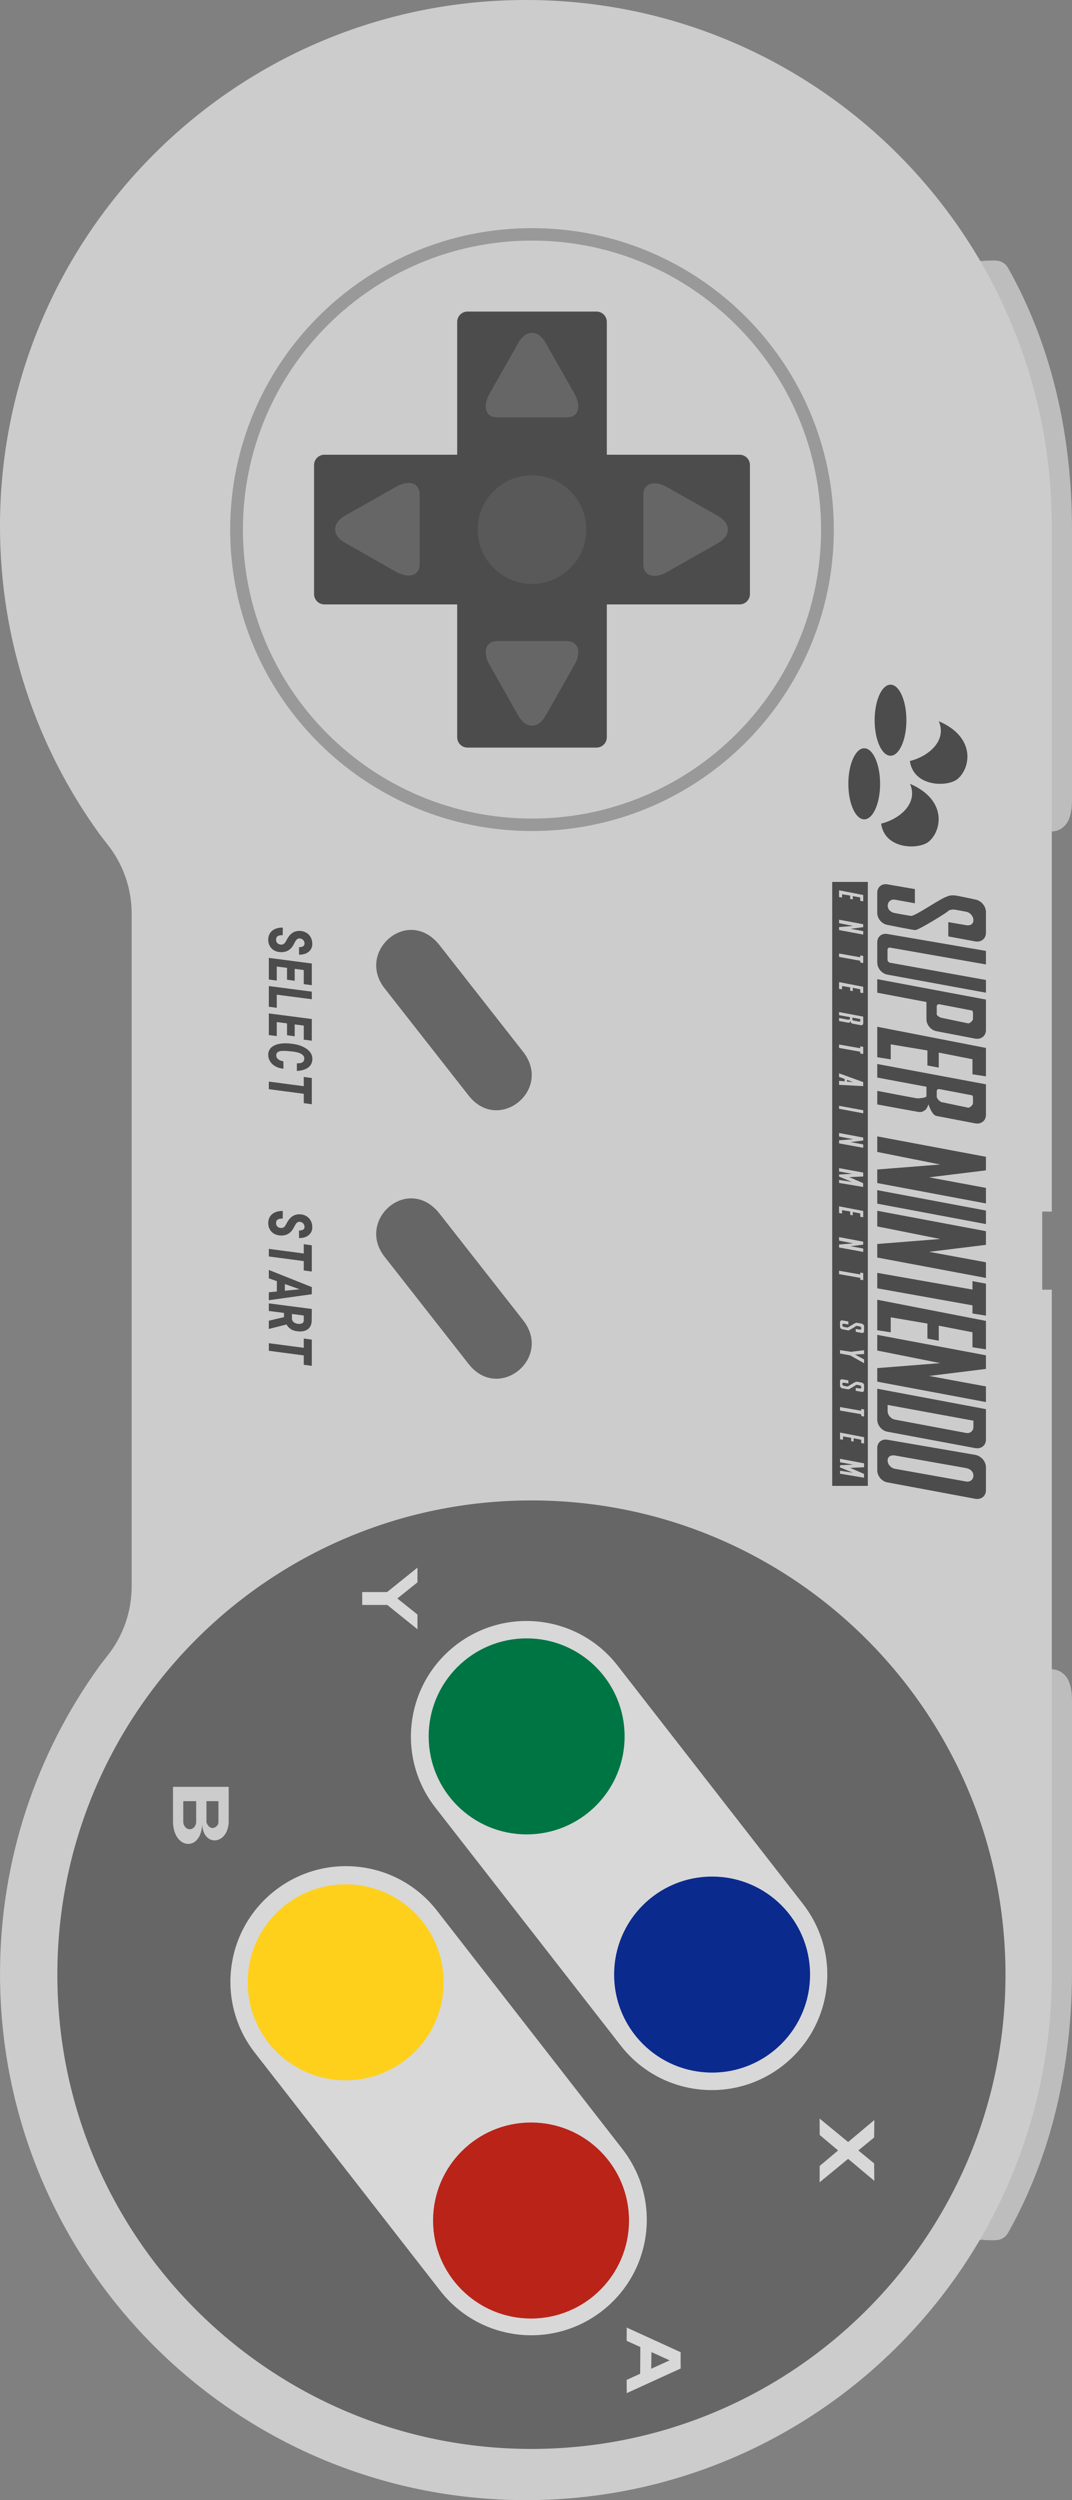 <?xml version="1.0" encoding="UTF-8" standalone="no"?>
<svg
   xmlns:bx="https://www.boxy-svg.com/bx"
   xmlns:dc="http://purl.org/dc/elements/1.1/"
   xmlns:cc="http://creativecommons.org/ns#"
   xmlns:rdf="http://www.w3.org/1999/02/22-rdf-syntax-ns#"
   xmlns:svg="http://www.w3.org/2000/svg"
   xmlns="http://www.w3.org/2000/svg"
   xmlns:sodipodi="http://sodipodi.sourceforge.net/DTD/sodipodi-0.dtd"
   xmlns:inkscape="http://www.inkscape.org/namespaces/inkscape"
   width="165.138"
   height="384.989"
   viewBox="109.842 -107.426 165.138 384.989"
   version="1.1"
   id="svg77"
   sodipodi:docname="controller.svg"
   inkscape:version="0.92.5 (2060ec1f9f, 2020-04-08)">
  <rect x="109.842" y="-107.426" width="165.138" height="384.989" fill="#808080" stroke="none"/>
  <defs
     id="defs81" />
  <sodipodi:namedview
     pagecolor="#ffffff"
     bordercolor="#666666"
     borderopacity="1"
     objecttolerance="10"
     gridtolerance="10"
     guidetolerance="10"
     inkscape:pageopacity="0"
     inkscape:pageshadow="2"
     inkscape:window-width="3840"
     inkscape:window-height="2065"
     id="namedview79"
     showgrid="false"
     inkscape:zoom="3.0579226"
     inkscape:cx="90.794548"
     inkscape:cy="193.06659"
     inkscape:window-x="0"
     inkscape:window-y="0"
     inkscape:window-maximized="1"
     inkscape:current-layer="svg77" />
  <g
     id="g1048">
    <path
       bx:origin="0 0"
       style="fill:#bdbdbd"
       d="m 274.98,154.528 c 0,-0.991 -0.085,-2.134 -0.519,-3.111 -0.435,-0.978 -1.363,-1.795 -2.674,-1.795 v 0.641 c -0.252,-0.011 -0.63,0.021 -0.641,0.332 l 0.121,44.485 c -0.479,15.887 -5.099,29.69 -12.469,41.794 -0.258,0.514 0.278,0.736 0.488,0.727 0.857,-0.036 1.531,-0.086 2.068,-0.151 v 0.065 c 0.848,0 1.502,0.073 2.134,0 0.624,-0.073 1.257,-0.428 1.616,-1.077 0.004,-0.006 0.019,0.004 0.021,0 0.002,-0.006 -0.004,-0.015 0,-0.02 6.714,-11.945 9.855,-25.708 9.855,-40.34 z"
       id="path7"
       inkscape:connector-curvature="0" />
    <path
       bx:origin="0 1"
       style="fill:#bdbdbd"
       d="m 274.98,15.71 c 0,0.991 -0.085,2.134 -0.519,3.111 -0.435,0.978 -1.363,1.795 -2.674,1.795 v -0.641 c -0.252,0.011 -0.63,-0.021 -0.641,-0.332 l 0.121,-44.485 c -0.479,-15.887 -5.099,-29.69 -12.469,-41.794 -0.258,-0.514 0.278,-0.736 0.488,-0.727 0.857,0.036 1.531,0.086 2.068,0.151 v -0.065 c 0.848,0 1.502,-0.073 2.134,0 0.624,0.073 1.257,0.428 1.616,1.077 0.004,0.006 0.019,-0.004 0.021,0 0.002,0.006 -0.004,0.015 0,0.02 6.714,11.945 9.855,25.708 9.855,40.34 z"
       id="path-7"
       inkscape:connector-curvature="0" />
    <path
       bx:origin="0.5 0.5"
       style="fill:#cccccc"
       d="m 271.869,-26.407 v 89.45 16.098 h -0.837 -0.637 v 0.637 10.758 0.637 h 0.637 0.837 v 15.919 89.449 c 0,44.754 -36.25,81.022 -81.002,81.022 -44.754,0 -81.022,-36.27 -81.022,-81.022 0,-17.66 5.652,-33.984 15.24,-47.297 v -0.019 l 1.295,-1.673 c 2.348,-2.94 3.745,-6.667 3.745,-10.719 l 0,-30.361 v -42.813 -30.362 c 0,-4.051 -1.397,-7.778 -3.745,-10.717 l -1.295,-1.674 v -0.019 c -9.594,-13.305 -15.243,-29.626 -15.243,-47.292 0,-44.752 36.268,-81.021 81.022,-81.021 44.752,0 81.003,36.27 81.003,81.021 z"
       id="path-11"
       inkscape:connector-curvature="0" />
    <g
       id="g32"
       transform="rotate(90,191.911,84.569)">
      <g
         id="g18">
        <path
           id="path5"
           bx:origin="0.5 0.5"
           style="fill:#4c4c4c"
           d="m 145.366,123.432 c 0.053,-0.336 -0.087,-0.598 -0.42,-0.784 l -0.56,-0.319 c -0.787,-0.469 -1.16,-1.107 -1.12,-1.913 0.02,-0.372 0.117,-0.7 0.29,-0.983 0.173,-0.293 0.417,-0.519 0.73,-0.678 0.307,-0.16 0.643,-0.235 1.01,-0.226 0.493,0.009 0.89,0.199 1.19,0.571 0.3,0.363 0.447,0.855 0.44,1.475 h -1.16 c 0.007,-0.248 -0.033,-0.451 -0.12,-0.611 -0.087,-0.15 -0.23,-0.23 -0.43,-0.239 -0.2,0 -0.373,0.062 -0.52,0.186 -0.153,0.123 -0.243,0.296 -0.27,0.518 -0.04,0.302 0.13,0.549 0.51,0.744 0.38,0.196 0.657,0.359 0.83,0.492 0.547,0.434 0.803,1.019 0.77,1.754 -0.02,0.381 -0.113,0.718 -0.28,1.01 -0.167,0.283 -0.397,0.505 -0.69,0.664 -0.293,0.16 -0.627,0.235 -1,0.226 -0.267,-0.009 -0.513,-0.062 -0.74,-0.159 -0.233,-0.107 -0.433,-0.262 -0.6,-0.465 -0.327,-0.408 -0.483,-0.948 -0.47,-1.622 l 1.17,0.014 c -0.013,0.336 0.037,0.594 0.15,0.77 0.107,0.169 0.293,0.253 0.56,0.253 0.193,0 0.357,-0.057 0.49,-0.173 0.133,-0.123 0.213,-0.292 0.24,-0.505 z"
           inkscape:connector-curvature="0" />
        <path
           id="path8"
           bx:origin="0.5 0.5"
           style="fill:#4c4c4c"
           d="m 169.788,119.844 h -1.44 l -0.71,5.382 h -1.17 l 0.71,-5.382 h -1.43 l 0.17,-1.235 h 4.04 z"
           inkscape:connector-curvature="0" />
        <path
           id="path10"
           bx:origin="0.5 0.5"
           style="fill:#4c4c4c"
           d="m 164.477,122.967 c -0.034,0.469 -0.15,0.881 -0.35,1.236 -0.2,0.363 -0.46,0.642 -0.78,0.837 -0.327,0.195 -0.68,0.288 -1.06,0.279 -0.52,-0.017 -0.927,-0.239 -1.22,-0.664 -0.3,-0.435 -0.464,-1.019 -0.49,-1.754 -0.02,-0.488 0.02,-1.023 0.12,-1.608 0.1,-0.576 0.263,-1.076 0.49,-1.502 0.233,-0.434 0.503,-0.757 0.81,-0.97 0.313,-0.212 0.653,-0.315 1.02,-0.305 0.546,0.017 0.976,0.235 1.29,0.651 0.313,0.425 0.486,1.006 0.52,1.741 h -1.17 c 0.006,-0.408 -0.047,-0.695 -0.16,-0.864 -0.12,-0.177 -0.3,-0.27 -0.54,-0.279 -0.62,-0.027 -0.997,0.607 -1.13,1.9 -0.06,0.594 -0.09,1.014 -0.09,1.262 -0.014,0.744 0.193,1.13 0.62,1.156 0.273,0.01 0.493,-0.083 0.66,-0.279 0.166,-0.195 0.273,-0.465 0.32,-0.81 z"
           inkscape:connector-curvature="0" />
        <path
           id="path12"
           bx:origin="0.5 0.5"
           style="fill:#4c4c4c"
           d="m 159.332,122.422 h -1.83 l -0.2,1.582 h 2.16 l -0.16,1.222 h -3.33 l 0.86,-6.617 h 3.34 l -0.16,1.235 h -2.17 l -0.18,1.396 h 1.83 z"
           inkscape:connector-curvature="0" />
        <path
           id="path14"
           bx:origin="0.5 0.5"
           style="fill:#4c4c4c"
           d="m 153.087,124.004 h 2.02 l -0.16,1.222 h -3.19 l 0.86,-6.617 h 1.17 z"
           inkscape:connector-curvature="0" />
        <path
           id="path16"
           bx:origin="0.5 0.5"
           style="fill:#4c4c4c"
           d="m 150.782,122.422 h -1.83 l -0.2,1.582 h 2.16 l -0.16,1.222 h -3.33 l 0.86,-6.617 h 3.34 l -0.16,1.235 h -2.17 l -0.18,1.396 h 1.83 z"
           inkscape:connector-curvature="0" />
      </g>
      <g
         id="g30">
        <path
           id="path20"
           bx:origin="0.5 0.5"
           style="fill:#4c4c4c"
           d="m 189.002,123.432 c 0.053,-0.336 -0.087,-0.598 -0.42,-0.784 l -0.56,-0.319 c -0.787,-0.469 -1.16,-1.107 -1.12,-1.913 0.02,-0.372 0.117,-0.7 0.29,-0.983 0.173,-0.293 0.417,-0.519 0.73,-0.678 0.307,-0.16 0.643,-0.235 1.01,-0.226 0.493,0.009 0.89,0.199 1.19,0.571 0.3,0.363 0.447,0.855 0.44,1.475 h -1.16 c 0.007,-0.248 -0.033,-0.451 -0.12,-0.611 -0.087,-0.15 -0.23,-0.23 -0.43,-0.239 -0.2,0 -0.373,0.062 -0.52,0.186 -0.153,0.123 -0.243,0.296 -0.27,0.518 -0.04,0.302 0.13,0.549 0.51,0.744 0.38,0.196 0.657,0.359 0.83,0.492 0.547,0.434 0.803,1.019 0.77,1.754 -0.02,0.381 -0.113,0.718 -0.28,1.01 -0.167,0.283 -0.397,0.505 -0.69,0.664 -0.293,0.16 -0.627,0.235 -1,0.226 -0.267,-0.009 -0.513,-0.062 -0.74,-0.159 -0.233,-0.107 -0.433,-0.262 -0.6,-0.465 -0.327,-0.408 -0.483,-0.948 -0.47,-1.622 l 1.17,0.014 c -0.013,0.336 0.037,0.594 0.15,0.77 0.107,0.169 0.293,0.253 0.56,0.253 0.193,0 0.357,-0.057 0.49,-0.173 0.133,-0.123 0.213,-0.292 0.24,-0.505 z"
           inkscape:connector-curvature="0" />
        <path
           id="path22"
           bx:origin="0.5 0.5"
           style="fill:#4c4c4c"
           d="m 210.073,119.844 h -1.44 l -0.71,5.382 h -1.17 l 0.71,-5.382 h -1.43 l 0.17,-1.235 h 4.04 z"
           inkscape:connector-curvature="0" />
        <path
           id="path24"
           bx:origin="0 0"
           style="fill:#4c4c4c"
           d="m 202.25,121.665 h 0.68 c 0.186,0 0.35,-0.057 0.49,-0.173 0.14,-0.123 0.24,-0.292 0.3,-0.505 0.06,-0.203 0.076,-0.408 0.05,-0.611 -0.047,-0.336 -0.21,-0.514 -0.49,-0.532 h -0.79 z m -0.16,1.222 -0.3,2.339 h -1.17 l 0.86,-6.617 1.76,0.013 c 0.56,0 0.993,0.173 1.3,0.518 0.3,0.355 0.433,0.833 0.4,1.435 -0.02,0.479 -0.124,0.873 -0.31,1.183 -0.18,0.319 -0.434,0.567 -0.76,0.744 l 0.67,2.644 v 0.08 h -1.25 l -0.55,-2.339 z"
           inkscape:connector-curvature="0" />
        <path
           id="path26"
           bx:origin="0 0"
           style="fill:#4c4c4c"
           d="m 197.201,123.99 -0.44,1.236 h -1.29 l 2.64,-6.617 h 1.1 l 0.92,6.617 h -1.22 l -0.12,-1.236 z m 0.44,-1.235 h 1.03 l -0.22,-2.273 z"
           inkscape:connector-curvature="0" />
        <path
           id="path28"
           bx:origin="0.5 0.5"
           style="fill:#4c4c4c"
           d="m 195.548,119.844 h -1.44 l -0.71,5.382 h -1.17 l 0.71,-5.382 h -1.43 l 0.17,-1.235 h 4.04 z"
           inkscape:connector-curvature="0" />
      </g>
    </g>
    <path
       clip-path="url(#clipPath16)"
       bx:origin="0.5 0.5"
       d="m 191.793,20.043 c -25.403,0 -45.994,-20.559 -45.994,-45.92 0,-25.361 20.591,-45.92 45.994,-45.92 25.402,0 45.996,20.559 45.996,45.92 0,25.361 -20.594,45.92 -45.996,45.92"
       style="fill:#999999;fill-opacity:1;fill-rule:nonzero;stroke:#999999"
       id="path42"
       inkscape:connector-curvature="0" />
    <path
       clip-path="url(#clipPath16)"
       bx:origin="0.5 0.5"
       d="m 191.794,18.623 c -24.594,0 -44.53,-19.922 -44.53,-44.499 0,-24.577 19.936,-44.501 44.53,-44.501 24.593,0 44.53,19.924 44.53,44.501 0,24.577 -19.937,44.499 -44.53,44.499"
       style="fill:#cccccc;fill-opacity:1;fill-rule:nonzero;stroke:none"
       id="path46"
       inkscape:connector-curvature="0" />
    <path
       clip-path="url(#clipPath16)"
       bx:origin="0.5 0.5"
       d="m 191.705,269.679 c -40.332,0 -73.028,-32.697 -73.028,-73.029 0,-40.333 32.696,-73.029 73.028,-73.029 40.333,0 73.029,32.696 73.029,73.029 0,40.332 -32.696,73.029 -73.029,73.029"
       style="fill:#666666;fill-opacity:1;fill-rule:nonzero;stroke:none"
       id="path50"
       inkscape:connector-curvature="0" />
    <path
       clip-path="url(#clipPath16)"
       bx:origin="0.5 0.5"
       d="m 203.32,6.107 v -20.459 h 20.458 c 0.873,0 1.589,-0.715 1.589,-1.59 v -19.871 c 0,-0.875 -0.716,-1.59 -1.589,-1.59 h -20.458 v -20.459 c 0,-0.873 -0.716,-1.588 -1.59,-1.588 h -19.872 c -0.873,0 -1.589,0.715 -1.589,1.588 v 20.459 l -20.459,0 c -0.874,0 -1.589,0.715 -1.589,1.59 v 19.871 c 0,0.875 0.715,1.59 1.589,1.59 l 20.459,0 v 20.459 c 0,0.874 0.716,1.589 1.589,1.589 h 19.872 c 0.874,0 1.59,-0.715 1.59,-1.589"
       style="fill:#4c4c4c;fill-opacity:1;fill-rule:nonzero;stroke:none"
       id="path70"
       inkscape:connector-curvature="0" />
    <path
       clip-path="url(#clipPath16)"
       bx:origin="0.5 0.5"
       d="m 193.879,-54.661 c -1.146,-2.022 -3.023,-2.022 -4.17,0 l -4.442,7.834 c -1.148,2.022 -0.612,3.676 1.19,3.676 h 10.674 c 1.802,0 2.336,-1.654 1.191,-3.676 l -4.443,-7.834 c -1.146,-2.022 -3.023,-2.022 -4.17,0 l -4.442,7.834 c -1.148,2.022 -0.612,3.676 1.19,3.676 h 10.674 c 1.802,0 2.336,-1.654 1.191,-3.676 z"
       style="fill:#666666;fill-opacity:1;fill-rule:nonzero;stroke:none"
       id="path90"
       inkscape:connector-curvature="0" />
    <path
       clip-path="url(#clipPath16)"
       bx:origin="0.5 0.5"
       d="m 193.879,2.808 c -1.146,2.023 -3.023,2.023 -4.17,0 l -4.442,-7.834 c -1.148,-2.022 -0.612,-3.676 1.19,-3.676 h 10.674 c 1.802,0 2.336,1.654 1.191,3.676 l -4.443,7.834 c -1.146,2.023 -3.023,2.023 -4.17,0 l -4.442,-7.834 c -1.148,-2.022 -0.612,-3.676 1.19,-3.676 h 10.674 c 1.802,0 2.336,1.654 1.191,3.676 z"
       style="fill:#666666;fill-opacity:1;fill-rule:nonzero;stroke:none"
       id="path94"
       inkscape:connector-curvature="0" />
    <path
       clip-path="url(#clipPath16)"
       bx:origin="0.5 0.5"
       d="m 220.454,-23.793 c 2.022,-1.147 2.022,-3.024 0,-4.17 l -7.834,-4.442 c -2.022,-1.147 -3.676,-0.611 -3.676,1.19 v 10.674 c 0,1.802 1.654,2.336 3.676,1.191 l 7.834,-4.443 c 2.022,-1.147 2.022,-3.024 0,-4.17 l -7.834,-4.442 c -2.022,-1.147 -3.676,-0.611 -3.676,1.19 v 10.674 c 0,1.802 1.654,2.336 3.676,1.191 z"
       style="fill:#666666;fill-opacity:1;fill-rule:nonzero;stroke:none"
       id="path98"
       inkscape:connector-curvature="0" />
    <path
       clip-path="url(#clipPath16)"
       bx:origin="0.5 0.5"
       d="m 162.985,-23.842 c -2.023,-1.146 -2.023,-3.023 0,-4.17 l 7.833,-4.442 c 2.023,-1.146 3.677,-0.611 3.677,1.19 v 10.675 c 0,1.801 -1.654,2.336 -3.677,1.19 l -7.833,-4.443 c -2.023,-1.146 -2.023,-3.023 0,-4.17 l 7.833,-4.442 c 2.023,-1.146 3.677,-0.611 3.677,1.19 v 10.675 c 0,1.801 -1.654,2.336 -3.677,1.19 z"
       style="fill:#666666;fill-opacity:1;fill-rule:nonzero;stroke:none"
       id="path102"
       inkscape:connector-curvature="0" />
    <path
       clip-path="url(#clipPath16)"
       bx:origin="0.5 0.5"
       d="M 181.99,61.222 169.098,44.777 c -4.478,-5.685 3.628,-12.784 8.469,-6.639 l 12.893,16.444 c 4.522,5.877 -3.885,12.6 -8.47,6.64"
       style="fill:#666666;fill-opacity:1;fill-rule:nonzero;stroke:none"
       id="path-4"
       inkscape:connector-curvature="0" />
    <path
       clip-path="url(#clipPath16)"
       bx:origin="0.5 0.5"
       d="M 181.99,102.56 169.098,86.115 c -4.478,-5.685 3.628,-12.784 8.469,-6.639 l 12.893,16.444 c 4.522,5.877 -3.885,12.6 -8.47,6.64"
       style="fill:#666666;fill-opacity:1;fill-rule:nonzero;stroke:none"
       id="path-2"
       inkscape:connector-curvature="0" />
    <path
       id="path44"
       bx:origin="0 0"
       style="fill:#d8d8d8"
       d="m 244.498,221.719 0.03,-2.686 -4.034,3.388 -4.395,-3.613 0.017,2.527 2.836,2.382 -2.836,2.381 -0.017,2.527 4.395,-3.613 4.034,3.388 -0.03,-2.686 -2.429,-1.997 z"
       inkscape:connector-curvature="0" />
    <path
       id="path47"
       bx:origin="0 0"
       style="fill:#d8d8d8"
       d="m 214.697,254.787 -0.011,1.254 0.011,1.253 -8.311,3.797 -0.011,-2.041 2.085,-0.948 0.024,-4.112 -2.109,-0.959 0.011,-2.041 z m -4.541,2.545 2.841,-1.291 -2.796,-1.271 z"
       inkscape:connector-curvature="0" />
    <path
       id="path49"
       bx:origin="0 0"
       style="fill:#d8d8d8"
       d="m 174.149,136.239 0.002,-2.27 -4.674,3.762 h -3.836 v 1.984 h 3.858 l 4.652,3.744 -0.003,-2.27 -3.095,-2.475 z"
       inkscape:connector-curvature="0" />
    <path
       id="path51"
       bx:origin="0 0"
       style="fill:#cccccc"
       d="m 145.071,167.727 v 0.84 h 0.002 v 4.585 h 0.002 c -0.001,0.014 -0.001,0.028 -0.002,0.042 v 0.069 h -0.004 c -0.228,3.457 -3.921,3.68 -4.087,0.241 -0.16,4.193 -4.315,3.909 -4.488,-0.241 h -10e-4 v -0.018 c -0.001,-0.032 -0.002,-0.064 -0.003,-0.096 h 0.003 v -5.422 z m -6.996,5.507 c 0.221,1.32 1.718,1.404 1.99,0.029 h -0.002 v -3.331 h -1.988 z m 3.57,-0.032 c 0.539,1.425 1.707,0.82 1.848,0.061 h -0.002 v -3.331 h -1.846 z"
       inkscape:connector-curvature="0" />
    <path
       bx:origin="0.5 0.5"
       style="fill:#f4f4f4"
       d="m 206.072,159.956 c 0,-8.331 -6.771,-15.101 -15.102,-15.101 -8.331,0 -15.102,6.77 -15.102,15.101 0,8.332 6.771,15.102 15.102,15.102 8.331,0 15.102,-6.77 15.102,-15.102 z m -1.276,0 c 0,7.642 -6.185,13.826 -13.826,13.826 -7.641,0 -13.825,-6.184 -13.825,-13.826 0,-7.64 6.184,-13.824 13.825,-13.824 7.641,0 13.826,6.184 13.826,13.824 z"
       id="circle35"
       inkscape:connector-curvature="0" />
    <path
       bx:origin="0.5 0.5"
       style="fill:#f4f4f4"
       d="m 234.639,196.625 c 0,-8.331 -6.77,-15.082 -15.102,-15.082 -8.33,0 -15.101,6.751 -15.101,15.082 0,8.331 6.771,15.102 15.101,15.102 8.332,0 15.102,-6.771 15.102,-15.102 z m -1.277,0 c 0,7.641 -6.184,13.825 -13.824,13.825 -7.641,0 -13.825,-6.184 -13.825,-13.825 0,-7.64 6.184,-13.805 13.825,-13.805 7.64,0 13.824,6.164 13.824,13.805 z"
       id="circle37"
       inkscape:connector-curvature="0" />
    <path
       bx:origin="0.5 0.5"
       style="fill:#f4f4f4"
       d="m 178.182,197.837 c 0,-8.33 -6.771,-15.101 -15.103,-15.101 -8.331,0 -15.082,6.771 -15.082,15.101 0,8.333 6.751,15.082 15.082,15.082 8.331,0 15.103,-6.749 15.103,-15.082 z m -1.278,0 c 0,7.643 -6.184,13.805 -13.825,13.805 -7.641,0 -13.804,-6.162 -13.804,-13.805 0,-7.64 6.163,-13.824 13.804,-13.824 7.641,0 13.825,6.184 13.825,13.824 z"
       id="circle41"
       inkscape:connector-curvature="0" />
    <path
       bx:origin="0.5 0.5"
       style="fill:#f4f4f4"
       d="m 206.748,234.507 c 0,-8.331 -6.771,-15.103 -15.101,-15.103 -8.331,0 -15.101,6.772 -15.101,15.103 0,8.332 6.77,15.102 15.101,15.102 8.33,0 15.101,-6.772 15.101,-15.102 z m -1.276,0 c 0,7.64 -6.184,13.824 -13.824,13.824 -7.642,0 -13.825,-6.184 -13.825,-13.824 0,-7.64 6.184,-13.824 13.825,-13.824 7.64,0 13.824,6.184 13.824,13.824 z"
       id="circle43"
       inkscape:connector-curvature="0" />
    <path
       id="path57"
       bx:origin="0 0"
       style="fill:#d8d8d8"
       d="m 202.614,248.416 c -7.753,6.039 -18.918,4.662 -24.958,-3.092 l -28.567,-36.667 c -6.039,-7.754 -4.641,-18.919 3.112,-24.957 7.754,-6.038 18.918,-4.661 24.957,3.093 l 28.548,36.687 c 2.266,2.906 3.5,6.279 3.731,9.697 0.386,5.692 -1.976,11.466 -6.823,15.239 z"
       inkscape:connector-curvature="0" />
    <path
       bx:origin="0.5 0.5"
       style="fill:#ba2318;fill-opacity:1"
       d="m 206.739,234.506 c 0,8.342 -6.751,15.093 -15.094,15.093 -8.34,0 -15.09,-6.751 -15.09,-15.093 0,-8.341 6.75,-15.092 15.09,-15.092 8.343,0 15.094,6.751 15.094,15.092 z"
       id="path-5"
       inkscape:connector-curvature="0" />
    <path
       id="path60"
       bx:origin="0 0"
       style="fill:#d8d8d8"
       d="m 230.42,210.663 c -7.753,6.039 -18.918,4.662 -24.957,-3.093 l -28.567,-36.666 c -6.039,-7.754 -4.642,-18.919 3.112,-24.958 7.754,-6.038 18.918,-4.66 24.956,3.094 l 28.548,36.687 c 2.266,2.906 3.5,6.278 3.732,9.696 0.386,5.693 -1.977,11.467 -6.824,15.24 z"
       inkscape:connector-curvature="0" />
    <path
       bx:origin="0.5 0.5"
       style="fill:#0a2a8d;fill-opacity:1"
       d="m 234.63,196.636 c 0,8.341 -6.751,15.092 -15.094,15.092 -8.341,0 -15.091,-6.751 -15.091,-15.092 0,-8.341 6.75,-15.093 15.091,-15.093 8.343,0 15.094,6.752 15.094,15.093 z"
       id="path-6"
       inkscape:connector-curvature="0" />
    <path
       bx:origin="0.5 0.5"
       style="fill:#fed01b;fill-opacity:1"
       d="m 178.181,197.827 c 0,8.342 -6.751,15.093 -15.093,15.093 -8.341,0 -15.09,-6.751 -15.09,-15.093 0,-8.341 6.749,-15.092 15.09,-15.092 8.342,0 15.093,6.751 15.093,15.092 z"
       id="path-1"
       inkscape:connector-curvature="0" />
    <path
       bx:origin="0.5 0.5"
       style="fill:#007544;fill-opacity:1"
       d="m 206.062,159.956 c 0,8.342 -6.751,15.093 -15.093,15.093 -8.341,0 -15.091,-6.751 -15.091,-15.093 0,-8.341 6.75,-15.092 15.091,-15.092 8.342,0 15.093,6.751 15.093,15.092 z"
       id="path-10"
       inkscape:connector-curvature="0" />
    <path
       clip-path="url(#clipPath16)"
       bx:origin="0.5 0.5"
       d="m 191.794,-17.512 c -4.621,0 -8.365,-3.745 -8.365,-8.366 0,-4.619 3.744,-8.364 8.365,-8.364 4.619,0 8.365,3.745 8.365,8.364 0,4.621 -3.746,8.366 -8.365,8.366"
       style="fill:#666666;fill-opacity:0.5;fill-rule:nonzero;stroke:none"
       id="path-18"
       inkscape:connector-curvature="0" />
    <g
       id="g75"
       transform="rotate(90,190.407,86.263)">
      <path
         clip-path="url(#clipPath16)"
         bx:origin="0.5 0.5"
         d="m 163.348,35.415 -0.342,0.939 h 0.26 z m -9.644,-1.119 c -0.028,0 -0.048,0.015 -0.067,0.033 l -0.212,1.12 v 0.007 c 0,0.044 0.027,0.076 0.068,0.076 h 0.193 c 0.05,0 0.17,-0.1 0.181,-0.149 l 0.178,-0.924 c 0.006,-0.054 -0.081,-0.163 -0.131,-0.163 z m 39.054,-0.445 h 1.091 l -0.085,0.46 h -0.273 l -0.571,3.264 h -0.522 l 0.571,-3.264 h -0.292 z m -4.841,0 h 0.459 l 0.241,1.944 0.36,-1.944 h 0.521 l -0.683,3.724 h -0.458 l -0.176,-2.16 -0.426,2.16 h -0.538 z m -4.724,0 h 0.963 l -0.066,0.46 h -0.522 l -0.214,1.152 h 0.508 l -0.067,0.397 h -0.519 l -0.214,1.253 h 0.525 l -0.084,0.462 h -1.027 z m -5.915,0 h 0.604 l 0.096,2.158 0.93,-2.144 h 0.586 l -0.619,3.71 h -0.457 l 0.296,-1.962 -0.816,1.962 h -0.324 l -0.1,-2.01 -0.359,2.01 h -0.522 z m -5.392,0 h 0.457 l 0.242,1.944 0.36,-1.944 h 0.521 l -0.683,3.724 h -0.472 l -0.166,-2.16 -0.422,2.16 h -0.537 z m -4.205,0 h 0.474 l -0.7,3.724 h -0.458 z m -4.333,0 h 0.62 l -0.196,3.724 h -0.619 l 0.081,-0.856 h -0.375 l -0.31,0.856 h -0.553 z m -5.425,0 h 1.09 l -0.065,0.46 h -0.275 l -0.587,3.264 h -0.522 l 0.571,-3.264 h -0.294 z m -4.658,0 h 1.039 c 0.195,0 0.318,0.172 0.28,0.378 l -0.246,1.319 c -0.025,0.142 -0.274,0.259 -0.406,0.312 h 0.032 0.015 0.019 v 0.017 h 0.014 0.017 0.016 0.016 l 0.016,0.017 h 0.017 0.017 0.015 v 0.016 h 0.019 0.014 v 0.017 h 0.018 c 0.021,0.041 0.03,0.157 0.03,0.182 0,0.02 -0.262,1.466 -0.262,1.466 h -0.469 c 0,0 0.253,-1.298 0.26,-1.351 0.003,-0.057 -0.006,-0.13 -0.018,-0.181 -0.003,-0.04 -0.005,-0.108 -0.046,-0.149 h -0.326 l -0.312,1.681 h -0.47 z m -4.597,0 h 0.978 l -0.081,0.46 h -0.506 l -0.228,1.152 h 0.506 l -0.065,0.397 h -0.509 l -0.207,1.253 h 0.503 l -0.063,0.462 h -1.044 z m -4.739,0 h 1.076 l -0.069,0.46 h -0.274 l -0.589,3.264 h -0.523 l 0.573,-3.264 h -0.294 z m -4.89,0 h 0.455 l 0.246,1.944 0.359,-1.944 h 0.535 l -0.699,3.724 h -0.455 l -0.178,-2.16 -0.428,2.16 h -0.535 z m -4.498,0 h 0.963 l -0.065,0.46 h -0.522 l -0.212,1.152 h 0.506 l -0.065,0.397 h -0.521 l -0.197,1.253 h 0.505 l -0.082,0.462 h -1.041 z m 87.512,-0.133 h 0.602 l 0.098,2.142 0.928,-2.125 0.588,-0.017 -0.62,3.709 h -0.456 l 0.294,-1.964 -0.813,1.964 h -0.329 l -0.097,-2.012 -0.359,2.012 h -0.536 z m -4.026,0 h 0.979 l -0.082,0.445 h -0.505 l -0.227,1.17 h 0.519 l -0.08,0.378 h -0.505 l -0.212,1.254 h 0.505 l -0.067,0.462 h -1.039 z m -4.269,0 h 1.092 l -0.079,0.445 h -0.279 l -0.568,3.264 h -0.539 l 0.571,-3.264 h -0.277 z m -3.796,0 h 0.018 0.015 0.016 0.017 0.016 0.717 c 0.192,0 0.33,0.158 0.294,0.362 l -0.18,0.923 h -0.44 l 0.099,-0.608 c 0.023,-0.14 -0.059,-0.248 -0.196,-0.248 -0.136,0 -0.272,0.108 -0.294,0.248 l -0.082,0.443 c -0.016,0.026 0.024,0.153 0.049,0.165 0.058,0.038 0.637,1 0.637,1.074 0.017,0.034 0.017,0.05 0.017,0.064 -0.023,0.12 -0.164,0.942 -0.164,0.942 -0.036,0.186 -0.218,0.344 -0.405,0.344 h -0.702 c -0.191,0 -0.314,-0.158 -0.278,-0.344 l 0.161,-0.942 h 0.475 l -0.115,0.676 c -0.022,0.139 0.064,0.266 0.198,0.266 0.135,0 0.263,-0.127 0.29,-0.266 l 0.1,-0.544 c -0.092,-0.228 -0.665,-1.057 -0.702,-1.253 -0.023,-0.023 -0.036,-0.14 -0.034,-0.229 0.005,-0.1 0.132,-0.711 0.132,-0.711 l 0.016,-0.016 v -0.016 -0.016 l 0.019,-0.033 v -0.018 l 0.014,-0.016 v -0.017 l 0.016,-0.016 v -0.015 l 0.016,-0.016 0.015,-0.017 v -0.019 h 0.017 l 0.018,-0.014 0.016,-0.017 0.017,-0.016 0.016,-0.016 0.016,-0.018 0.018,-0.015 h 0.015 l 0.015,-0.018 h 0.016 l 0.017,-0.016 h 0.017 0.034 z m -5.327,0 h 0.587 l 0.081,1.402 0.751,-1.402 h 0.586 l -1.206,2.142 -0.294,1.567 h -0.522 l 0.263,-1.682 z m -3.747,0 h 0.017 0.016 0.013 0.02 0.014 0.718 c 0.193,0 0.33,0.158 0.293,0.362 l -0.18,0.923 h -0.438 l 0.098,-0.608 c 0.022,-0.14 -0.06,-0.248 -0.197,-0.248 -0.136,0 -0.271,0.108 -0.294,0.248 l -0.08,0.443 c -0.014,0.026 0.025,0.153 0.046,0.165 0.063,0.038 0.639,1 0.639,1.074 0.012,0.034 0.02,0.05 0.014,0.064 -0.014,0.12 -0.179,0.942 -0.179,0.942 -0.034,0.186 -0.213,0.344 -0.407,0.344 h -0.681 c -0.194,0 -0.315,-0.158 -0.28,-0.344 l 0.165,-0.942 h 0.47 l -0.115,0.676 c -0.021,0.139 0.061,0.266 0.199,0.266 0.131,0 0.27,-0.127 0.292,-0.266 l 0.096,-0.544 c -0.086,-0.228 -0.664,-1.057 -0.7,-1.253 -0.024,-0.023 -0.036,-0.14 -0.033,-0.229 0.007,-0.1 0.132,-0.711 0.132,-0.711 h 0.014 v -0.016 -0.016 -0.016 l 0.019,-0.033 v -0.018 l 0.014,-0.016 v -0.017 l 0.019,-0.016 v -0.015 l 0.013,-0.016 0.02,-0.017 v -0.019 h 0.015 l 0.015,-0.014 0.017,-0.017 0.016,-0.016 v -0.016 h 0.019 l 0.013,-0.018 0.019,-0.015 h 0.015 l 0.017,-0.018 h 0.016 l 0.015,-0.016 h 0.018 0.032 z m -68.365,4.911 h 93.002 v -5.487 h -93.002 z m 33.106,-21.685 h 0.015 0.019 0.015 0.018 0.945 c 0.221,0 0.694,0.513 0.648,0.741 l -0.861,4.12 c -0.039,0.214 -0.569,0.722 -0.784,0.722 h -0.893 c -0.185,0 -0.315,-0.121 -0.327,-0.295 0,-0.028 -0.003,-0.067 0,-0.098 l 0.96,-5.059 0.018,-0.017 0.014,-0.015 0.034,-0.018 h 0.017 l 0.016,-0.015 0.014,-0.018 h 0.017 l 0.016,-0.016 h 0.018 l 0.033,-0.016 h 0.015 0.018 0.015 z m -12.985,0 h 1.009 c 0.225,0 0.693,0.513 0.651,0.741 l -0.861,4.136 c -0.042,0.212 -0.326,0.706 -0.536,0.706 h -1.222 -0.02 -0.013 l -0.019,-0.015 h -0.016 -0.017 -0.015 -0.016 v -0.018 h -0.017 -0.016 l -0.017,-0.015 h -0.015 l -0.017,-0.015 -0.017,-0.017 h -0.018 v -0.016 l -0.013,-0.017 -0.019,-0.017 V 22.38 l -0.013,-0.014 -0.017,-0.019 v -0.015 -0.016 l -0.017,-0.017 v -0.017 -0.016 l -0.017,-0.017 v -0.017 c 0,-0.028 -0.004,-0.067 0,-0.098 l 0.976,-5.059 c 0.09,-0.075 0.2,-0.131 0.312,-0.131 m 71.235,-0.068 h 0.063 c 0.614,0 1.019,0.501 0.912,1.119 l -1.956,10.961 c -0.105,0.621 -0.671,1.138 -1.285,1.138 -0.616,0 -0.872,-0.516 -0.767,-1.138 l 1.94,-10.961 0.015,-0.048 0.02,-0.047 0.013,-0.067 0.018,-0.049 0.014,-0.066 0.017,-0.048 0.015,-0.051 0.034,-0.049 0.017,-0.048 0.031,-0.053 0.018,-0.048 0.03,-0.049 0.035,-0.033 0.032,-0.05 0.033,-0.049 0.048,-0.033 0.034,-0.034 0.031,-0.031 0.049,-0.032 0.049,-0.035 0.032,-0.032 0.048,-0.033 0.051,-0.018 0.049,-0.032 0.033,-0.016 0.063,-0.017 0.05,-0.018 h 0.05 l 0.048,-0.014 h 0.066 z m -8.393,0 h 0.959 c 0.619,0 1.037,0.501 0.932,1.119 l -2.053,10.961 c -0.108,0.622 -0.706,1.138 -1.32,1.138 h -0.946 z m 7.169,-1.928 c -0.894,0 -1.748,0.743 -1.908,1.665 l -2.328,13.529 c -0.152,0.865 0.414,1.548 1.274,1.548 h 3.435 c 0.862,0 1.699,-0.683 1.857,-1.548 l 2.524,-13.529 c 0.174,-0.922 -0.409,-1.665 -1.3,-1.665 z m -8.944,0 -3.147,16.742 h 4.76 c 0.864,0 1.695,-0.683 1.857,-1.548 l 2.526,-13.529 c 0.17,-0.924 -0.411,-1.665 -1.304,-1.665 z m -8.295,0 -3.144,16.742 h 2.412 l 1.939,-9.703 0.766,9.703 h 2.086 l 3.144,-16.742 h -2.411 l -1.612,8.753 -1.079,-8.753 z m -5.294,0 -3.26,16.742 h 4.693 l 0.325,-2.074 h -2.312 l 0.96,-5.653 h 2.315 l 0.325,-1.746 h -2.313 l 1.011,-5.192 h 2.312 l 0.325,-2.077 z m -5.737,0 -0.389,2.077 h 1.302 l -2.575,14.665 h 2.38 l 2.623,-14.665 h 1.254 l 0.326,-2.077 z m -8.078,0 -3.146,16.742 h 2.411 l 1.937,-9.703 0.767,9.703 h 2.086 l 3.144,-16.742 h -2.411 l -1.612,8.753 -1.074,-8.753 z m -3.178,0 -3.143,16.742 h 2.081 l 3.147,-16.742 z m -8.279,0 -3.144,16.742 h 2.397 l 1.936,-9.703 0.766,9.703 h 2.088 l 3.143,-16.742 h -2.395 l -1.627,8.753 -1.076,-8.753 z m -11.161,0 -3.128,16.742 h 2.088 l 1.416,-7.577 h 1.483 c 0.195,0.182 0.216,0.522 0.246,0.691 0.037,0.246 0.078,0.561 0.048,0.806 -0.027,0.246 -1.141,6.08 -1.141,6.08 h 2.086 c 0,0 1.174,-6.356 1.174,-6.458 0.003,-0.104 0,-0.429 -0.115,-0.608 -0.077,-0.117 -0.207,-0.382 -0.36,-0.479 -0.289,-0.188 -0.617,-0.314 -0.617,-0.314 h -0.147 c 0.594,-0.238 1.721,-0.629 1.839,-1.27 l 1.141,-5.948 c 0.174,-0.924 -0.408,-1.665 -1.304,-1.665 z m -5.603,0 -3.26,16.742 h 4.694 l 0.327,-2.074 h -2.314 l 0.944,-5.653 h 2.313 l 0.324,-1.746 h -2.311 l 1.025,-5.192 h 2.315 l 0.325,-2.077 z m -7.446,0 -3.144,16.742 h 2.085 l 1.435,-7.577 h 2.656 c 0.862,0 1.682,-0.692 1.841,-1.552 l 1.14,-5.948 c 0.168,-0.924 -0.412,-1.665 -1.307,-1.665 h -2.621 z m -7.495,0 -2.606,15.194 c -0.152,0.865 0.427,1.548 1.287,1.548 h 3.11 c 0.862,0 1.699,-0.683 1.859,-1.548 l 2.786,-15.194 h -1.957 l -2.655,14.768 c -0.036,0.212 -0.245,0.395 -0.456,0.395 h -1.546 c -0.217,0 -0.361,-0.182 -0.328,-0.395 l 2.591,-14.768 z m -5.997,0 c -0.891,0 -1.762,0.743 -1.923,1.665 v 0.017 0.016 0.018 l -0.014,0.014 v 0.035 0.015 l -0.017,0.034 v 0.032 l -0.015,0.034 v 0.048 l -0.019,0.033 v 0.051 l -0.014,0.05 -0.018,0.048 -0.018,0.099 -0.03,0.116 -0.014,0.115 -0.035,0.115 -0.017,0.133 -0.033,0.13 -0.029,0.149 -0.035,0.133 -0.05,0.278 -0.031,0.148 -0.032,0.134 -0.017,0.131 -0.033,0.132 -0.034,0.132 -0.015,0.131 -0.013,0.116 -0.035,0.1 -0.018,0.114 v 0.048 l -0.014,0.035 v 0.046 0.034 l -0.019,0.053 v 0.031 0.032 l -0.015,0.034 v 0.017 0.016 c -0.016,0.403 0.037,0.954 0.163,1.056 0.158,0.884 3.083,4.993 2.998,5.62 -0.08,0.627 -0.423,2.47 -0.423,2.47 -0.105,0.622 -0.528,1.12 -1.143,1.12 -0.612,0 -1.031,-0.495 -0.927,-1.12 l 0.554,-3.063 h -2.183 l -0.734,4.249 c -0.149,0.865 0.429,1.548 1.29,1.548 h 3.109 c 0.863,0 1.683,-0.683 1.841,-1.548 0,0 0.804,-3.971 0.799,-4.249 -0.003,-0.285 -0.08,-0.316 -0.08,-0.316 0,-0.323 -2.604,-4.667 -2.869,-4.831 -0.114,-0.065 -0.207,-0.494 -0.213,-0.755 -0.004,-0.26 0.343,-1.996 0.343,-1.996 0.108,-0.618 0.69,-1.119 1.305,-1.119 0.615,0 0.871,0.501 0.764,1.119 l -0.471,2.751 h 2.2 l 0.767,-4.133 c 0.172,-0.922 -0.412,-1.665 -1.307,-1.665 z"
         style="fill:#4c4c4c;fill-opacity:1;fill-rule:nonzero;stroke:none"
         id="path-3"
         inkscape:connector-curvature="0" />
      <g
         id="g104"
         transform="matrix(1.606,0,0,-1.606,113.093,29.646)">
        <path
           d="m 0,0 c 0,-0.841 -1.525,-1.523 -3.407,-1.523 -1.882,0 -3.408,0.682 -3.408,1.523 0,0.841 1.526,1.523 3.408,1.523 C -1.525,1.523 0,0.841 0,0"
           style="fill:#4c4c4c;fill-opacity:1;fill-rule:nonzero;stroke:none"
           id="path106"
           inkscape:connector-curvature="0" />
      </g>
      <g
         id="g108"
         transform="matrix(1.606,0,0,-1.606,122.888,33.697)">
        <path
           d="m 0,0 c 0,-0.841 -1.525,-1.523 -3.407,-1.523 -1.882,0 -3.408,0.682 -3.408,1.523 0,0.841 1.526,1.523 3.408,1.523 C -1.525,1.523 0,0.841 0,0"
           style="fill:#4c4c4c;fill-opacity:1;fill-rule:nonzero;stroke:none"
           id="path110"
           inkscape:connector-curvature="0" />
      </g>
      <g
         id="g112"
         transform="matrix(1.606,0,0,-1.606,123.546,31.092)">
        <path
           d="M 0,0 C -0.41,1.706 -1.897,3.592 -3.817,2.772 -2.254,6.378 0.697,5.805 1.721,4.575 2.519,3.618 2.5,0.343 0,0"
           style="fill:#4c4c4c;fill-opacity:1;fill-rule:nonzero;stroke:none"
           id="path114"
           inkscape:connector-curvature="0" />
      </g>
      <g
         id="g116"
         transform="matrix(1.606,0,0,-1.606,113.904,26.662)">
        <path
           d="M 0,0 C -0.41,1.706 -1.897,3.591 -3.817,2.772 -2.254,6.378 0.697,5.805 1.721,4.575 2.519,3.618 2.5,0.343 0,0"
           style="fill:#4c4c4c;fill-opacity:1;fill-rule:nonzero;stroke:none"
           id="path118"
           inkscape:connector-curvature="0" />
      </g>
    </g>
  </g>
</svg>
